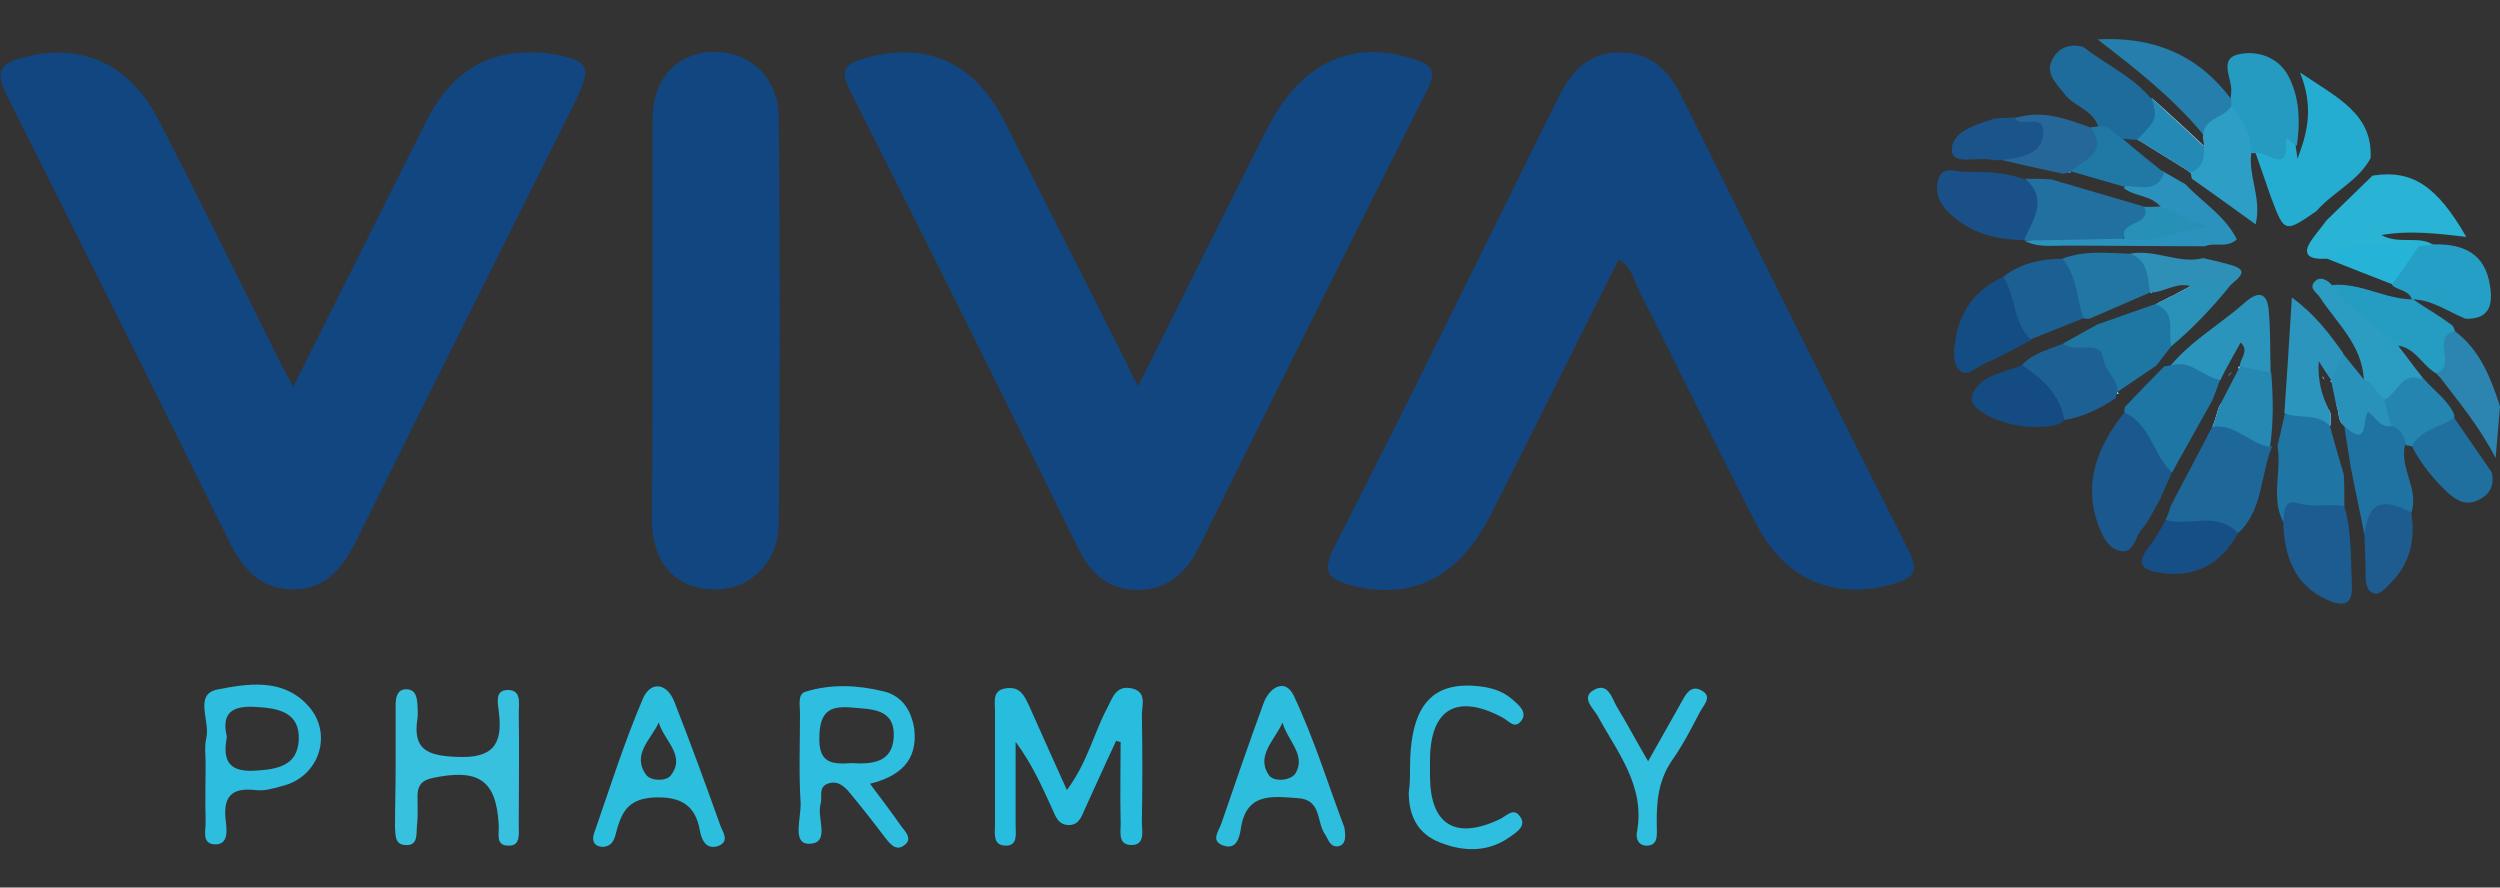 <?xml version="1.0" encoding="utf-8"?>
<!-- Generator: Adobe Illustrator 25.4.1, SVG Export Plug-In . SVG Version: 6.00 Build 0)  -->
<svg version="1.1" id="Layer_1" xmlns="http://www.w3.org/2000/svg" xmlns:xlink="http://www.w3.org/1999/xlink" x="0px" y="0px"
	 width="400px" height="142px" viewBox="0 0 400 142" style="enable-background:new 0 0 400 142;" xml:space="preserve">
<rect x="0" y="0" width="400" height="142" fill="#333333" stroke="none"/>
<style type="text/css">
	.st0{fill:#124681;}
	.st1{fill:#28BDDE;}
	.st2{fill:#37C1DF;}
	.st3{fill:#2DBEE0;}
	.st4{fill:#24ADD1;}
	.st5{fill:#2CBEDD;}
	.st6{fill:#2DBEDE;}
	.st7{fill:#2DBDDE;}
	.st8{fill:#29B3D5;}
	.st9{fill:#1A588E;}
	.st10{fill:#1D6899;}
	.st11{fill:#2EBEDF;}
	.st12{fill:#1E6C9B;}
	.st13{fill:#30BFDE;}
	.st14{fill:#1C5C90;}
	.st15{fill:#1E76A4;}
	.st16{fill:#269BC2;}
	.st17{fill:#185087;}
	.st18{fill:#1F76A5;}
	.st19{fill:#2170A0;}
	.st20{fill:#259FC5;}
	.st21{fill:#257EAB;}
	.st22{fill:#1E76A3;}
	.st23{fill:#1F73A2;}
	.st24{fill:#1C5F92;}
	.st25{fill:#259DC3;}
	.st26{fill:#1D6094;}
	.st27{fill:#144C84;}
	.st28{fill:#1F6F9F;}
	.st29{fill:#2B92BD;}
	.st30{fill:#144B83;}
	.st31{fill:#2276A4;}
	.st32{fill:#164F86;}
	.st33{fill:#2C85B0;}
	.st34{fill:#1E5C8F;}
	.st35{fill:#2079A5;}
	.st36{fill:#1B548A;}
	.st37{fill:#246798;}
	.st38{fill:#2485B1;}
	.st39{fill:#2E90B7;}
	.st40{fill:#D5E9EF;}
	.st41{fill:#C6DEE7;}
	.st42{fill:#E8F1F5;}
	.st43{fill:#B4D3E2;}
	.st44{fill:#BFDBE9;}
	.st45{fill:#DBE8F0;}
	.st46{fill:#D1E5EC;}
	.st47{fill:#C0E2EF;}
	.st48{fill:#2D9EC5;}
	.st49{fill:#2B94BC;}
	.st50{fill:#2B95BE;}
	.st51{fill:#2B9DC3;}
	.st52{fill:#2589B4;}
	.st53{fill:#2992BB;}
	.st54{fill:#2A91B9;}
	.st55{fill:#25B4D7;}
	.st56{fill:#B8D9E7;}
	.st57{fill:#2589B5;}
	.st58{fill:#B6DAE7;}
	.st59{fill:#2690B6;}
	.st60{fill:#97CFE0;}
</style>
<g>
	<path class="st0" d="M259,41.5c-6.9,13.7-13.6,27.3-20.5,40.9c-5.1,10-12.6,13.7-22.1,11.3c-3.4-0.9-5.1-1.8-3-6
		c12.2-23.9,24-48,35.9-72c2.1-4.3,4.9-7.4,10.1-7.3c4.9,0.1,7.7,3,9.7,7.1c12,24.2,24,48.3,36.2,72.4c1.6,3.2,1.3,4.5-2.3,5.5
		c-9.2,2.7-17.2-0.4-21.9-9.4c-6.4-12.4-12.6-25.1-18.9-37.6C261.4,44.7,261,42.7,259,41.5z"/>
	<path class="st0" d="M46.9,61.9c7.4-14.8,14.3-28.5,21.2-42.3C71.7,12.3,77.3,8,85.8,8.4c0.5,0,1.1,0.1,1.6,0.1
		c7,1.1,7.5,1.9,4.4,8.2C80.2,39.9,68.6,63.1,57.1,86.3c-2.2,4.4-4.8,8-10.2,8c-5.4,0-8.1-3.4-10.3-7.8
		c-11.7-23.7-23.5-47.4-35.4-71c-2-4-1.4-5.4,2.9-6.4c8.9-2.2,16.6,1,21.2,10c6.3,12.1,12.3,24.4,18.4,36.6
		C44.5,57.4,45.4,59.1,46.9,61.9z"/>
	<path class="st0" d="M182.1,61.8c7-14,13.8-27.7,20.7-41.3c5.4-10.6,13.7-14.3,23.6-11c3,1,3.3,2.1,2,4.8
		c-12.3,24.4-24.5,48.9-36.6,73.3c-2.1,4.2-5.1,6.8-9.9,6.8c-4.6-0.1-7.4-2.6-9.4-6.7c-12-24.4-24.1-48.7-36.4-73
		c-1.7-3.3-1.2-4.4,2.3-5.4c9.7-2.7,17.3,0.5,22.2,9.9c6.6,13,13.1,26,19.7,39C180.7,59.3,181.3,60.3,182.1,61.8z"/>
	<path class="st0" d="M104.4,51.3c0-10.7,0-21.4,0-32c0-6.7,3.8-10.8,9.7-11c5.8-0.1,10.4,4,10.5,10.4c0.2,21.7,0.2,43.4,0,65.1
		c-0.1,6.4-4.8,10.7-10.5,10.5c-6.1-0.2-9.7-4.2-9.8-11C104.4,72.7,104.4,62,104.4,51.3C104.4,51.3,104.4,51.3,104.4,51.3z"/>
	<path class="st1" d="M178.6,118.5c-1.7,3.6-3.3,7.2-5,10.9c-0.5,1.1-0.9,2.5-2.4,2.6c-1.9,0.1-2.3-1.4-2.9-2.7
		c-1.6-3.5-3.2-7.1-5.8-10.6c0,4.5,0,8.9,0,13.4c0,1.3,0.4,3.3-1.7,3.2c-2-0.1-1.6-2-1.6-3.4c0-6.1,0-12.1,0-18.2
		c0-1.5-0.5-3.4,2-3.6c2.1-0.2,2.7,1.3,3.4,2.7c1.9,4.3,3.9,8.7,6.1,13.6c3.3-4.4,4.3-9.1,6.5-13.2c0.8-1.5,1.3-3.5,3.7-3.1
		c2.7,0.5,1.8,2.7,1.8,4.3c0.1,5.7,0.1,11.4,0,17.1c0,1.5,0.6,3.8-1.8,3.7c-2.2-0.1-1.5-2.4-1.6-3.9c-0.1-4.2,0-8.4,0-12.6
		C179,118.7,178.8,118.6,178.6,118.5z"/>
	<path class="st2" d="M63.3,122.9c0-3.4,0-6.7,0-10.1c0-1.3,0.3-2.7,2-2.5c1.3,0.2,1.4,1.4,1.5,2.5c0,0.7,0.1,1.4,0,2.1
		c-0.8,5,1.5,6,6.2,6.2c5.9,0.3,7.5-2,6.8-7.3c-0.1-1.2-0.7-3.3,1.3-3.4c2.4-0.1,1.9,2.1,1.9,3.6c0.1,6,0,12.1,0,18.1
		c0,1.4,0.3,3.3-1.7,3.2c-2.1,0-1.4-2.1-1.5-3.3c-0.4-7.2-3.2-9.1-10.7-7.5c-1.8,0.4-2.3,1.4-2.3,2.9c0,1.6,0.1,3.2-0.1,4.8
		c-0.1,1.3,0.2,3.2-1.9,3c-1.7-0.1-1.5-1.7-1.6-2.9C63.2,129.2,63.3,126,63.3,122.9C63.3,122.9,63.3,122.9,63.3,122.9z"/>
	<path class="st3" d="M139.2,125.4c4.8-1.2,7.6-3.7,7.1-8.6c-0.4-3-1.9-5.5-5-6.2c-4.1-1-8.4-1.2-12.5,0.1c-1.2,0.4-0.8,2.2-0.8,3.4
		c0,4.8-0.2,9.6,0.1,14.4c0.1,2.3-1.4,6.5,1.3,6.5c3.6,0,1.2-4.2,1.9-6.4c0.3-1.1-0.4-2.6,1.1-3.2c1.6-0.6,2.7,0.4,3.6,1.5
		c1.9,2.3,3.8,4.7,5.6,7.1c0.8,1,1.7,2.2,3,1.3c1.5-1,0.3-2.2-0.4-3.1C142.6,129.9,141,127.8,139.2,125.4z M136.2,122.1
		c-3,0.2-5.3,0.1-5.1-4.3c0.1-3.9,1.6-4.9,5.1-4.6c3.2,0.3,7,0.1,6.8,4.7C142.8,122,139.6,122.3,136.2,122.1z"/>
	<path class="st4" d="M379.3,25.3c-2,3.7-6,5.4-8.7,8.5c-5.1,3.5-5.1,3.5-7.3-2.4c-0.8-2.3-1.6-4.6-2.4-6.9c0.4-0.4,0.8-0.5,1.3-0.7
		c0.8-0.3,3.1,3,2.3-1c-0.1-0.8,0.6-1.8,1.6-1.6c1,0.2,0.8,1.4,1.2,2.1c0.1,0.7,0.2,1.4,0.3,2.1c1.5-4,2.7-8.1,0.4-13.8
		C374.3,15.8,379.6,18.3,379.3,25.3z"/>
	<path class="st5" d="M115.3,132.2c-2.4-6.7-4.8-13.3-7.4-19.9c-1.2-3.1-3.8-3.3-5-0.6c-3,7-5.3,14.3-7.8,21.5
		c-0.4,1-0.3,2.2,1.3,2.3c2-0.1,2-1.9,2.4-3.1c0.9-3,2.2-4.6,5.8-4.8c4.3-0.2,6.7,1.2,7.4,5.4c0.3,1.5,1,2.9,2.8,2.4
		C116.8,134.7,115.7,133.2,115.3,132.2z M107.3,124.1c-0.7,0.9-3.1,0.9-3.9-0.1c-2.4-3.3,0.8-5.7,2-8.4
		C106.3,118.6,109.8,120.9,107.3,124.1z"/>
	<path class="st6" d="M215.1,132.4c-2.5-6.6-4.8-14.1-8.1-21.1c-1.4-2.9-4-1.3-4.9,1.4c-2.3,6.3-4.5,12.7-6.7,19.1
		c-0.4,1.2-1.8,2.8,0.4,3.5c2,0.7,2.5-1.3,2.7-2.5c0.8-6,4.9-5.4,9.1-5.1c3.9,0.2,3,3.8,4.4,5.8c0.6,0.9,0.8,2.1,2.2,1.9
		C215.2,135.1,215.4,134.2,215.1,132.4z M207.3,123.7c-0.7,1.2-3.5,1.5-4.3,0.3c-2.1-3.1,1-5.6,2.2-8.4
		C206,118.5,209,120.8,207.3,123.7z"/>
	<path class="st7" d="M49,112.6c-4-4.1-9.5-3.2-14.1-2.3c-4,0.7-1.2,5.1-1.9,7.8c-0.3,1.3-0.1,2.8-0.1,4.2c0,3-0.1,6,0,9
		c0.1,1.4-0.8,3.8,1.6,3.8c2.1,0,1.8-2.4,1.6-3.9c-0.4-3.7,0.9-5.2,4.7-4.8c1.4,0.2,2.8-0.2,4.2-0.6C51.2,124.4,53.5,117.1,49,112.6
		z M40.9,123.3c-4.4,0.3-5.3-1.7-4.6-5.4c-0.9-3.8,0.8-5,4.5-4.8c3.7,0.2,7.2,0.8,7,5.3C47.6,122.5,44.4,123.1,40.9,123.3z"/>
	<path class="st8" d="M389.4,39.2L389.4,39.2c-0.5,0.9-1.4,1.2-2.3,1.4c-0.4,0-0.7,0.1-1,0.1c-0.2,0-0.4,0-0.7,0
		c-4.5,0.3-9-0.1-13.4,0.7c-2.5,0.1-3.9-0.6-2-3.2c0.7-1,1.5-1.9,2.2-2.9c2.5-2.4,4.9-4.8,7.4-7.2c6.3-1,10.3,1.6,15,9.8
		c-4.5-0.5-8.8-1.1-13.6-0.3C383.9,39.2,386.9,37.6,389.4,39.2z"/>
	<path class="st9" d="M347.8,75.1c-0.1,0.2-0.2,0.4-0.3,0.5c-0.6,1.4-1.3,2.9-1.9,4.3c-1,1.7-1.8,3.5-3,4.9c-1,1.2-1.1,3.4-2.9,3.4
		c-2.2-0.1-3.2-2.2-3.9-4c-2.6-6.9-0.2-12.8,4.1-18.2C345.4,66.6,345.8,71.6,347.8,75.1z"/>
	<path class="st10" d="M363.6,71.3c-2,4.6-1.4,10.2-5.5,14c-3.8-0.8-7.9-0.1-11.6-2.1c0.3-0.7,0.6-1.4,0.8-2.2
		c2.2-4.3,4.5-8.5,6.7-12.8c0.1-0.2,0.1-0.4,0.2-0.5c0.2-0.1,0.5-0.1,0.7-0.1c3.4-0.6,6,1.4,8.3,3.9L363.6,71.3z"/>
	<path class="st11" d="M225.6,123c0-10.3,3.6-14.3,11.8-13.1c1.8,0.3,3.4,0.9,4.8,2.2c0.9,0.8,2.1,1.8,1.3,3.1
		c-1.1,1.6-2,0.2-3.1-0.4c-7.3-3.9-11.6-1.4-11.6,6.9c0,0.9,0,1.8,0,2.7c0.1,7.6,4.1,10,11.1,6.7c1.1-0.5,2.2-1.9,3.2-0.6
		c1.3,1.6-0.4,2.6-1.5,3.4c-3.5,2.5-7.4,2.4-11.2,0.9c-3.6-1.4-5-4.3-5-8C225.6,125.5,225.6,124.3,225.6,123z"/>
	<path class="st12" d="M346.3,18.7c-0.1,1.7-1.6,2.9-3.7,3.8c0,0,0,0,0,0c-0.1,0-0.2,0.1-0.3,0.1c-0.1-0.1-0.2-0.1-0.3-0.2
		c-0.8-0.1-1.6-0.1-2.4-0.2c0.4,0.3,0.7,0.6,1.1,0.9c-0.3,0-0.6,0-0.9,0c-1.8-0.4-3.2-1.3-4.1-2.9c-0.9-2.7-4-3.2-5.5-5.3
		c-1.1-1.5-2.8-2.9-2-5c0.9-2.2,2.8-3,5.1-2.4c3.6,2.8,7.9,4.7,10.9,8.3c0.6,0.6,1.3,1.2,1.9,1.8C346.3,17.9,346.4,18.3,346.3,18.7z
		"/>
	<path class="st13" d="M263.7,121.8c2-3.6,3.7-6.5,5.3-9.4c0.7-1.3,1.5-2.8,3.1-2c2.1,1,0.4,2.5-0.1,3.5c-1.4,2.7-2.8,5.4-4.5,7.8
		c-2.4,3.5-2.5,7.3-2.4,11.2c0,1.1,0,2.3-1.5,2.4c-1.4,0.1-1.9-1.1-1.7-2.1c1.4-7.4-3.1-12.8-6.3-18.7c-0.7-1.2-2.7-2.9-0.6-4.1
		c2.3-1.3,2.9,1.3,3.7,2.7C260.3,115.7,261.7,118.4,263.7,121.8z"/>
	<path class="st14" d="M375.1,81c1.2,4.1,1,8.4,1.2,12.6c0.2,3.6-1.8,3.3-3.9,2.4c-5.4-2.4-6.9-7.1-7.1-12.5c-1-3.3,0.2-4.8,3.5-3.8
		C371,80.3,373.5,78.6,375.1,81z"/>
	<path class="st15" d="M355.3,60.8c0,0-0.1,0-0.1,0h0c-0.4,1.1-0.8,2.2-1.2,3.2c-2.1,3.7-4.1,7.4-6.2,11.1c-0.1,0.2-0.2,0.4-0.3,0.5
		c-3-2.8-3.4-7.7-7.6-9.6c0-0.3,0-0.6,0.1-0.9c2.1-2.2,4.2-4.4,6.3-6.5c0.3,0,0.6-0.1,0.9-0.1C350.8,56,353,58.3,355.3,60.8
		C355.3,60.7,355.3,60.7,355.3,60.8z"/>
	<path class="st16" d="M367.5,23.3c-0.7-0.1-1.7-1.7-1.7-0.8c0.3,5.6-3.1,1.6-4.8,2c0,0-0.4,0-0.4,0l-0.4,0c-2-2-2.6-4.8-3.7-7.3
		c-0.1-0.5,0.1-1,0.4-1.4c0-0.4,0.1-0.7,0.1-1.1c0.2-2.2-2.3-5.5,1.6-6.1c3.2-0.5,6.4,0.9,7.8,4.1C368,16.1,368,19.7,367.5,23.3z"/>
	<path class="st17" d="M323.8,38.4c-4.6,0-8.8-1.2-12.1-4.5c-1.5-1.4-2.2-3.4-1.5-5.4c0.7-2,2.8-1,4.2-1c3.2,0,6.4,0,9.5,1.2
		C328.2,30.1,328.1,34.1,323.8,38.4z"/>
	<path class="st18" d="M375.1,81c-2.4-0.5-4.9,0.3-7.4-0.5c-2.5-0.7-2.1,1.6-2.4,3c-2-3.9-0.2-8.1-0.9-12.1c0.4-1.8,0.8-3.6,1.2-5.3
		c2.6-1.2,4.9-1,6.8,0.6c0.2,0.1,0.4,0.3,0.5,0.5c0,0.3,0,0.7-0.1,1c0.7,2.6,1.4,5.1,2.2,7.7C375.1,77.6,375.1,79.3,375.1,81z"/>
	<path class="st19" d="M341.9,37.2C341.8,37.2,341.8,37.2,341.9,37.2c-0.6,0.3-1.2,0.5-1.7,0.7c-0.1,0-0.2,0.1-0.3,0.1
		c0,0-0.1,0-0.1,0.1c-0.3,0.2-0.6,0.4-0.9,0.6c-5-0.2-10,0.4-15-0.3l0-0.1c1.4-3.2,3.9-6.4,0.1-9.7c1.4,0,2.8,0,4.2,0.1l15,4.4h0.6
		c0,0.1,0.1,0.2,0.1,0.2C344.5,35.6,343.3,36.5,341.9,37.2z"/>
	<path class="st20" d="M385.9,47.9c0.9,0.6,1.8,1.2,2.6,1.7c-0.7-0.3-1.5-0.7-2.2-1.2C386.2,48.3,386.1,48.1,385.9,47.9L385.9,47.9z
		"/>
	<path class="st20" d="M394.5,51c-2.8-1.1-5.4-3.1-8.6-3.1c-0.5-1.5-2.2-1.4-3.2-2.3c0.2-0.3,0.4-0.6,0.6-0.9c0.8-1.3,1.2-2.8,2.1-4
		c0.4-0.5,0.9-1,1.5-1.3c0.8-0.1,1.6-0.2,2.5-0.3h0c4.7-0.1,8.2,1.4,9,6.6C398.9,48.8,398.3,51.1,394.5,51z"/>
	<path class="st21" d="M357,16.9c0,0.4-0.1,0.7-0.2,1c-0.7,1.9-3.4,1.8-4.2,3.5c0,0,0,0.1-0.1,0.1c-4.9-5.9-10.9-10.6-16.9-15.2
		c8.8-0.5,16.1,2.4,21.4,9.6C357,16.2,357,16.5,357,16.9z"/>
	<path class="st22" d="M347.4,55.4c-0.8,1-1.6,2.1-2.4,3.1c-2.1,1.4-4.1,2.8-6.2,4.2c0.1,0.1,0.1,0.2,0.2,0.2c-0.1,0-0.2,0-0.3,0h0
		c-1.1-0.6-2.1-1.5-2.5-2.5c-0.9-2.6-2.3-4-5.2-3.7c-0.8,0.1-1.6-0.7-0.8-1.8c1.8-1,3.6-2,5.4-3c3.1-1.1,6.3-2.2,9.4-3.3
		c0.2-0.1,0.5-0.3,0.7-0.4c0.1,0,0.3,0.1,0.4,0.2C348.9,49.9,349,52.3,347.4,55.4z"/>
	<path class="st23" d="M385.8,82.1c-3.2-0.4-5.9,0.4-7.5,3.4c-0.7-3.6-1.5-7.2-2.2-10.8c-0.3-2.2-0.7-4.3-1-6.5c0,0-0.1,0-0.1-0.1
		c0,0,0.1,0,0.1,0c0.7-0.3,1.6,1,1.7,0.4c0.8-4.5,2.5-3.8,4.3-2.6c0.4,0.3,0.8,0.5,1.2,0.8c0.4,0.2,0.7,0.4,1,0.6
		c1.2,1,2.7,1.9,1.5,3.9C383.9,74.9,387.1,78.3,385.8,82.1z"/>
	<path class="st24" d="M320.5,44.3c2.8-2.2,6.1-2.9,9.6-2.9c4,2.2,4.3,5.6,3.3,9.5c-2.8,1.1-5.7,2.3-8.5,3.4
		C320.2,52.4,320.7,48.2,320.5,44.3z"/>
	<path class="st25" d="M385.9,47.9C385.9,47.9,385.9,47.9,385.9,47.9C385.9,47.9,385.9,47.9,385.9,47.9
		C385.9,47.9,385.9,47.9,385.9,47.9z"/>
	<path class="st25" d="M390.4,60.2c-0.1,0-0.1,0-0.2,0c-0.1-0.1-0.2-0.3-0.3-0.4c-2.3-1.2-3.4-4.2-6.3-4.5c0.5,0.6,0.9,1.2,1.4,1.8
		c-0.4-0.3-0.9-0.5-1.4-0.7c-0.1,0-0.2-0.1-0.2-0.1c-3.2-1.8-5.6-4.6-8.5-6.8c-1.1-0.9-2.5-2-1.7-3.9c4.5-0.4,8.4,2.3,12.9,2.3l0,0
		c0.9,0.6,1.8,1.2,2.6,1.7c1.3,0.8,2.5,1.6,3.7,2.5c0.2,0.3,0.3,0.6,0.4,0.9C391.5,55.3,393.5,58.6,390.4,60.2z"/>
	<path class="st26" d="M339,63c-0.1,0-0.2,0-0.3,0c-0.1,0.2-0.1,0.4-0.2,0.7c-2.5,1.7-5.2,3-8.2,3.5c-2.4-2.9-5-5.5-6.8-8.8
		c1.8-1.9,4.3-2.5,6.6-3.4c1.9,1.6,6-0.8,6.4,2.3c0.3,2.3,2.5,3.3,2.3,5.5C338.9,62.9,339,62.9,339,63z"/>
	<path class="st27" d="M320.5,44.3c2.1,3.1,1.5,7.3,4.5,10.1c-2.5,1.3-5,2.7-7.5,3.8c-1.2,0.5-2.6,2.1-3.8,1.2
		c-1.2-0.9-1.2-2.9-0.9-4.5C313.4,50,315.9,46.4,320.5,44.3z"/>
	<path class="st28" d="M396.1,80.2c-2,0.7-3.4-0.4-4.7-1.6c-2.2-2.1-4.1-4.5-5.5-7.2c0.2-4.1,3.6-4.1,6.3-5c0.1,0,0.3,0.1,0.4,0.1
		c0.1,0.1,0.1,0.2,0.1,0.4c2,2.9,4,5.8,6,8.7v0C399.2,78,398.1,79.4,396.1,80.2z"/>
	<path class="st29" d="M357.9,38.3c-1.7,1.5-3.6,0.4-5.1,1.1c-7.6,0-15.2-0.1-22.7-0.1c-2.1,0-4.2,0.3-6.2-0.8
		c5.3-0.1,10.6-0.2,15.9-0.3h0.1c0.1-0.1,0.2-0.2,0.3-0.2c0.5-0.4,1.1-0.6,1.7-0.7c0,0,0,0,0,0c2.2-0.6,4.7-0.1,6.7-1.9
		c-1.2-0.1-2.6-0.6-3.6-1.6c-0.1-0.1-0.1-0.2-0.2-0.3c-0.1-0.1-0.3-0.3-0.4-0.4c0.4,0,0.9,0,1.3,0c-1.5-1.9-4.1-1.6-5.9-3
		c0-0.1,0.1-0.1,0.1-0.2c1.6-1.8,4.4-1.1,6.2-2.5c0.1,0.1,0.2,0.1,0.3,0.2c1.1,0.6,2.2,1.3,3.3,1.9C352.4,32.4,356,34.5,357.9,38.3z
		"/>
	<path class="st30" d="M323.5,58.4c3.3,2.2,6.1,4.7,6.8,8.8c-1.1,1.1-2.6,1-4,1.1c-4.9,0.3-11.5-2.5-10.8-4.9
		C316.6,60,320.6,59.7,323.5,58.4z"/>
	<path class="st31" d="M344.3,46.8c0,0,0,0.1-0.1,0.1c-0.1,0-0.1-0.1-0.2-0.1c-3.2,1.4-6.5,2.8-9.7,4.2l-0.5,0l-0.5-0.1
		c-1-3.2-1-6.8-3.3-9.5c3.5-1.4,7.2-0.9,10.8-0.8C344.8,41.3,345.5,43.6,344.3,46.8z"/>
	<path class="st32" d="M346.5,83.2c3.8,1.1,8.2-1.5,11.6,2.1c-2.6,4.7-6.5,7.1-12.1,6.4c-2.9-0.4-4.6-1.2-2.1-4.3
		C344.9,86.2,345.7,84.6,346.5,83.2z"/>
	<path class="st33" d="M400,65l-0.7,8.3c-2.6-5.1-6-9.1-9.1-13.2c-0.1-0.1-0.2-0.3-0.3-0.4c3.3-1.3-1.1-5.8,2.9-6.7
		C396.8,56,398.5,60.4,400,65z"/>
	<path class="st34" d="M378.3,85.4c0.7-5,2.7-5.9,7.5-3.4c0.7,4.4-0.2,8.3-3.5,11.5c-0.7,0.7-1.6,1.8-2.6,1.4
		c-1-0.4-1.2-1.6-1.2-2.7C378.5,90,378.4,87.7,378.3,85.4z"/>
	<path class="st35" d="M346.3,27.6c-1.2,3.5-4.1,2-6.4,2.2c-0.1,0-0.2,0-0.3,0c-2.8-0.8-5.5-1.6-8.3-2.4c-0.1,0.1-0.1,0.1-0.2,0.2
		c0,0,0-0.1,0-0.1c-0.2-0.7,0-1.4,0.6-1.6c2.6-1.1,2.9-3.2,2.8-5.5c0.4-0.1,0.8-0.1,1.3-0.2c1.8-0.2,2.6,1.4,3.9,2.1
		c0.4,0.3,0.7,0.6,1.1,0.9h0c1.8,1.5,3.5,2.9,5.3,4.3C346.1,27.5,346.2,27.6,346.3,27.6z"/>
	<path class="st36" d="M320.4,25.6c-0.5,0-1.1,0.1-1.6,0c-2.3-0.6-6.3,0.9-6.5-1.4c-0.2-3,3.6-4.2,6.4-5.1c1.1-0.3,2.4-0.2,3.6-0.3
		c2.2,0.1,5.3-1.6,5.6,2.6C328.1,24.5,325.5,25.9,320.4,25.6z"/>
	<path class="st37" d="M331.3,27.5c-0.1,0.1-0.1,0.1-0.2,0.2c0,0,0-0.1,0-0.1c-0.3,0.1-0.6,0.1-1,0.2c-3.3-0.7-6.5-1.4-9.8-2.2
		c0.5-0.1,1-0.1,1.6-0.2c2.2-0.5,4.7-1,5-3.8c0.4-3.8-3.5-1-4.5-2.7c4.3-1.4,8.2,0.1,12.1,1.5C337.5,24.6,333.3,25.5,331.3,27.5z"/>
	<path class="st38" d="M392.7,66.9c-2.3,1.5-5.4,1.8-6.8,4.5c-0.4-0.1-0.7-0.1-1-0.2c-0.1-1.4-0.8-2.5-2.1-3h0
		c-1-0.6-1.4-1.3-1.5-2.2c-0.1-0.7-0.1-1.3,0-2.1c0-0.1,0-0.3,0-0.4c0-0.1,0-0.2,0-0.3c1.5-1.8,2.7-4,5-3.9c0.2,0,0.3,0,0.5,0.1
		c0.2,0.3,0.5,0.6,0.7,0.9c0.1,0.1,0.2,0.2,0.3,0.3c1.6,1.9,3.9,3.4,4.9,5.8C392.6,66.7,392.6,66.8,392.7,66.9z"/>
	<path class="st39" d="M356.9,45.6c-2.1,1.1-4.4,0.7-6.6,1.1c-0.1,0-0.2,0-0.4,0.1c-0.7,0-1.4,0.3-2.1,0.4c0.9-0.5,1.8-1,2.7-1.4
		c-2.2-0.7-4.1,0.9-6.2,1c0,0,0,0.1-0.1,0.1c-0.1,0-0.1-0.1-0.2-0.1c-0.4-2.4-0.2-5.1-3.2-6.2c4-0.8,7.8,1.7,11.7,0.7
		c1.3,0.3,2.7,0.6,4.1,1C360.2,43.2,358.2,44.4,356.9,45.6z"/>
	<path class="st40" d="M387.4,60.4c-0.3-0.4-0.7-0.7-1.2-1c-1.2-0.8-2.5-1.5-2.7-3c-0.1-0.3-0.1-0.7,0-1.1c0.5,0.6,0.9,1.2,1.4,1.8
		c0.6,0.8,1.2,1.6,1.8,2.4C386.9,59.8,387.1,60.1,387.4,60.4z"/>
	<path class="st41" d="M346.2,17.4c2.2,2,4.4,4,6.5,6c0,0,0,0,0,0c0,0,0,0,0,0c-3.3-0.4-4.9-2.6-6.4-4.8c-0.7-1-1.3-2.1-2.1-3
		C344.9,16.2,345.5,16.8,346.2,17.4z"/>
	<path class="st41" d="M352.7,23.5c-0.1-0.6-0.1-1.3-0.2-1.9C353.2,22.1,353.2,22.8,352.7,23.5z"/>
	<path class="st42" d="M354.9,67.6c-0.2,0.3-0.5,0.5-0.9,0.7c0.1-0.2,0.1-0.4,0.2-0.5c0.3-0.9,0.5-1.7,0.8-2.6
		c0.1-0.2,0.2-0.4,0.3-0.6c0.1,0.2,0.2,0.4,0.3,0.6C355.7,66.1,355.5,66.9,354.9,67.6z"/>
	<path class="st43" d="M331.1,27.5c0.1,0,0.1,0,0.2,0c-0.1,0.1-0.1,0.1-0.2,0.2C331.1,27.6,331.1,27.6,331.1,27.5z"/>
	<path class="st43" d="M345.6,33.1c-0.3,0.2-0.6,0.3-0.9,0.4c-0.3,0-0.6,0-0.9-0.1c-0.2-0.1-0.4-0.1-0.7-0.2h0.6c0.2,0,0.4,0,0.6,0
		C344.7,33.1,345.1,33.1,345.6,33.1z"/>
	<path class="st44" d="M344.1,46.8h0.2c0,0,0,0.1-0.1,0.1C344.2,46.8,344.2,46.8,344.1,46.8z"/>
	<path class="st44" d="M350.5,45.8c-0.1,0.4-0.1,0.7-0.2,0.9c-0.7,1.9-2.5,1.7-4.2,1.8c-0.4,0-0.8,0.1-1.1,0.2
		c0.2-0.1,0.5-0.3,0.7-0.4c0.7-0.4,1.4-0.8,2.2-1.1C348.8,46.7,349.6,46.3,350.5,45.8z"/>
	<path class="st45" d="M372.6,65.5c0.1,0.2,0.2,0.4,0.3,0.7c0,0.3,0,0.7,0,1c0,0.3,0,0.7-0.1,1c-0.2-0.5-0.4-1-0.5-1.5
		c0-0.2,0-0.4,0-0.7C372.5,65.8,372.5,65.6,372.6,65.5z"/>
	<path class="st45" d="M375.1,68.1C375.1,68.1,375.1,68.2,375.1,68.1C375.1,68.2,375,68.2,375.1,68.1c-1.1-0.7-0.8-2-1.2-3
		c0-0.1,0-0.2-0.1-0.3h0.2C375.2,65.6,375.3,66.8,375.1,68.1z"/>
	<path class="st46" d="M339,63c-0.1,0-0.2,0-0.3,0c0-0.1,0.1-0.2,0.1-0.3C338.9,62.9,339,62.9,339,63z"/>
	<path class="st47" d="M385.9,47.9C385.9,47.9,385.9,47.9,385.9,47.9C385.9,47.9,385.9,47.9,385.9,47.9L385.9,47.9
		C385.9,47.9,385.9,47.9,385.9,47.9z"/>
	<path class="st48" d="M360.9,35.9c-3.6-2.6-6.9-5-10.2-7.3c-0.1-0.3-0.1-0.6-0.2-0.9c-0.1-0.1-0.2-0.1-0.3-0.2c0,0,0-0.1,0-0.1
		c0,0,0,0,0,0c0.7-1.4,1.2-2.9,2.5-3.9c0,0,0,0,0,0c0,0,0,0,0,0v0c-0.1-0.6-0.1-1.3-0.2-1.9c0-0.1,0-0.1,0-0.2v0
		c0.3-2.3,2.8-2.5,4.1-3.9c0.1-0.1,0.3-0.3,0.4-0.5c2,2.2,3.2,4.6,3.2,7.6C359.7,28.1,361.9,31.7,360.9,35.9z"/>
	<path class="st49" d="M356.5,60.2c0.2-0.3,0.4-0.5,0.6-0.7C356.9,59.7,356.7,60,356.5,60.2z"/>
	<path class="st49" d="M363.3,59.6c-1.8,1.3-3.4,0.3-5-0.5c0,0-0.1-0.1-0.1-0.1c0-0.1-0.1-0.1-0.1-0.2c0.1-0.1,0.2-0.1,0.3-0.2
		c-0.1-1.2,1.6-2.4,0.1-3.8c-1.1,2-2.2,3.9-3.2,5.9c0,0,0,0.1,0.1,0.1c0,0-0.1,0-0.1,0h0c-2.8-0.4-4.8-3.4-8-2.3
		c3.4-4.1,8.1-6.7,12-10.2c2.2-1.9,3.5-1.3,3.7,1.4C363.3,53,363.2,56.3,363.3,59.6z"/>
	<path class="st50" d="M371.9,60.7c-0.2-0.1-0.3-0.3-0.3-0.5C371.7,60.4,371.8,60.5,371.9,60.7z"/>
	<path class="st50" d="M374.9,56.5c0,1.8,0.1,3.6-1.9,4.5c0,0-0.1,0-0.1,0.1c0,0-0.1,0-0.1,0c0-0.1,0.1-0.2,0.2-0.3
		c-0.6-0.8-1.1-1.6-2-3c-0.2,3.1,0.5,5.5,1.6,7.7c0.1,0.2,0.2,0.4,0.3,0.7c0,0.3,0,0.7,0,1c0,0.3,0,0.7-0.1,1
		c-2-2.2-4.9-1.1-7.3-2.1c0.4-5.9,0.8-11.8,1.2-18.5C370.5,50.4,372.7,53.4,374.9,56.5z"/>
	<path class="st51" d="M387.6,60.7c-3.3-1.4-4,2.2-6,3.2c-0.2,0-0.3,0-0.5,0c-2-0.1-2.4-1.7-2.9-3.3c-0.3-5.4-4.3-8.9-7-13
		c-0.5-0.8-1.9-1.5-0.8-2.6c0.8-0.8,1.9-0.3,2.7,0.6c2.6,4.2,7.2,6.2,10.5,9.6c0.5,0.6,0.9,1.2,1.4,1.8c0.6,0.8,1.2,1.6,1.8,2.4
		c0.2,0.3,0.5,0.6,0.7,0.9C387.5,60.5,387.5,60.6,387.6,60.7z"/>
	<path class="st52" d="M357.1,59.5c-0.2,0.3-0.3,0.5-0.6,0.7C356.6,59.9,356.9,59.7,357.1,59.5z"/>
	<path class="st52" d="M363.2,71.5c-3.3-0.5-5.6-3.8-9.2-3.2c0.1-0.2,0.1-0.4,0.2-0.5c0.3-0.9,0.5-1.7,0.8-2.6
		c0.1-0.2,0.2-0.4,0.3-0.6c1-1.9,1.9-3.7,2.9-5.6c0-0.1-0.1-0.1-0.1-0.2c0.1-0.1,0.2-0.1,0.3-0.2c1.6,0.4,3.3,0.7,5,1
		C363.7,63.6,363.8,67.5,363.2,71.5z"/>
	<path class="st53" d="M382.7,68.2L382.7,68.2c-1.9,0.3-2.6-1.5-3.8-2.3c-1,1.2,0.2,5.9-3.8,2.3c0,0-0.1,0-0.1-0.1
		c-1-0.8-0.7-2-1.1-3c0-0.1,0-0.2-0.1-0.3c-0.3-1.3-0.5-2.5-0.8-3.8c0,0-0.1,0-0.1,0.1c0,0-0.1,0-0.1,0c0-0.1,0.1-0.2,0.2-0.3
		c0.6-1.4,1.3-2.8,1.9-4.2c1.1,1.4,2.2,2.7,3.3,4.1c1.5,0.4,1.9,1.9,2.9,2.9c0.1,0.1,0.3,0.3,0.4,0.4c0.2,1,0.5,1.9,0.7,2.9
		C382.4,67.2,382.5,67.7,382.7,68.2z"/>
	<path class="st54" d="M356.9,45.6c-2.9,3.6-6,6.9-9.5,9.8c-0.6-2.3,0.9-5.3-2.4-6.7c0.2-0.1,0.5-0.3,0.7-0.4
		c0.7-0.4,1.4-0.8,2.2-1.1c0.9-0.5,1.8-1,2.7-1.4C352.6,44.8,354.8,45.2,356.9,45.6z"/>
	<path class="st55" d="M387,39.4c-1.4,2-2.8,4.1-4.2,6.1c-3.6-1.4-7.2-2.8-10.7-4.2C376.6,37.6,382,40,387,39.4z"/>
	<path class="st56" d="M350.5,27.6c-0.1-0.1-0.2-0.1-0.3-0.2c-2.6-1.6-5.3-3.3-7.9-4.9c-0.1-0.1-0.2-0.1-0.3-0.2
		c0.2,0,0.4,0.1,0.6,0.1c0,0,0,0,0,0c3.2,0.5,5.5,2.5,7.6,4.9C350.3,27.4,350.4,27.5,350.5,27.6z"/>
	<path class="st57" d="M350.5,27.6c-0.1-0.1-0.2-0.1-0.3-0.2c-2.6-1.6-5.3-3.3-7.9-4.9c-0.1-0.1-0.2-0.1-0.3-0.2
		c3.2-3.3,3.2-3.4,2.2-6.7c0.6,0.6,1.3,1.2,1.9,1.8c2.2,2,4.4,4,6.5,6l0,0C352.8,25.3,352.4,26.9,350.5,27.6z"/>
	<path class="st58" d="M355.2,60.7C355.3,60.7,355.3,60.7,355.2,60.7C355.3,60.8,355.2,60.8,355.2,60.7L355.2,60.7
		C355.2,60.7,355.2,60.7,355.2,60.7z"/>
	<path class="st58" d="M356.5,60.2c0.2-0.3,0.4-0.5,0.6-0.7C356.9,59.7,356.7,60,356.5,60.2z"/>
	<path class="st58" d="M358.4,58.6c-0.1,0.1-0.1,0.3-0.2,0.4c0-0.1-0.1-0.1-0.1-0.2C358.1,58.7,358.3,58.6,358.4,58.6z"/>
	<path class="st59" d="M353.2,36.3c-5.1,0.7-8.9,2.8-13.3,1.9c0,0,0,0,0-0.1c-0.8-2.9,4.4-1.9,3.2-5h0.6c0.2,0,0.4,0,0.6,0
		c0.4,0,0.9,0,1.3,0C347.8,34,350,34.9,353.2,36.3z"/>
	<path class="st60" d="M371.6,60.2c0.1,0.1,0.2,0.3,0.3,0.5C371.7,60.6,371.6,60.4,371.6,60.2z"/>
	<path class="st60" d="M373.1,61c0,0-0.1,0-0.1,0.1c0,0-0.1,0-0.1,0c0-0.1,0.1-0.2,0.2-0.3C373,60.8,373,60.9,373.1,61z"/>
</g>
</svg>
